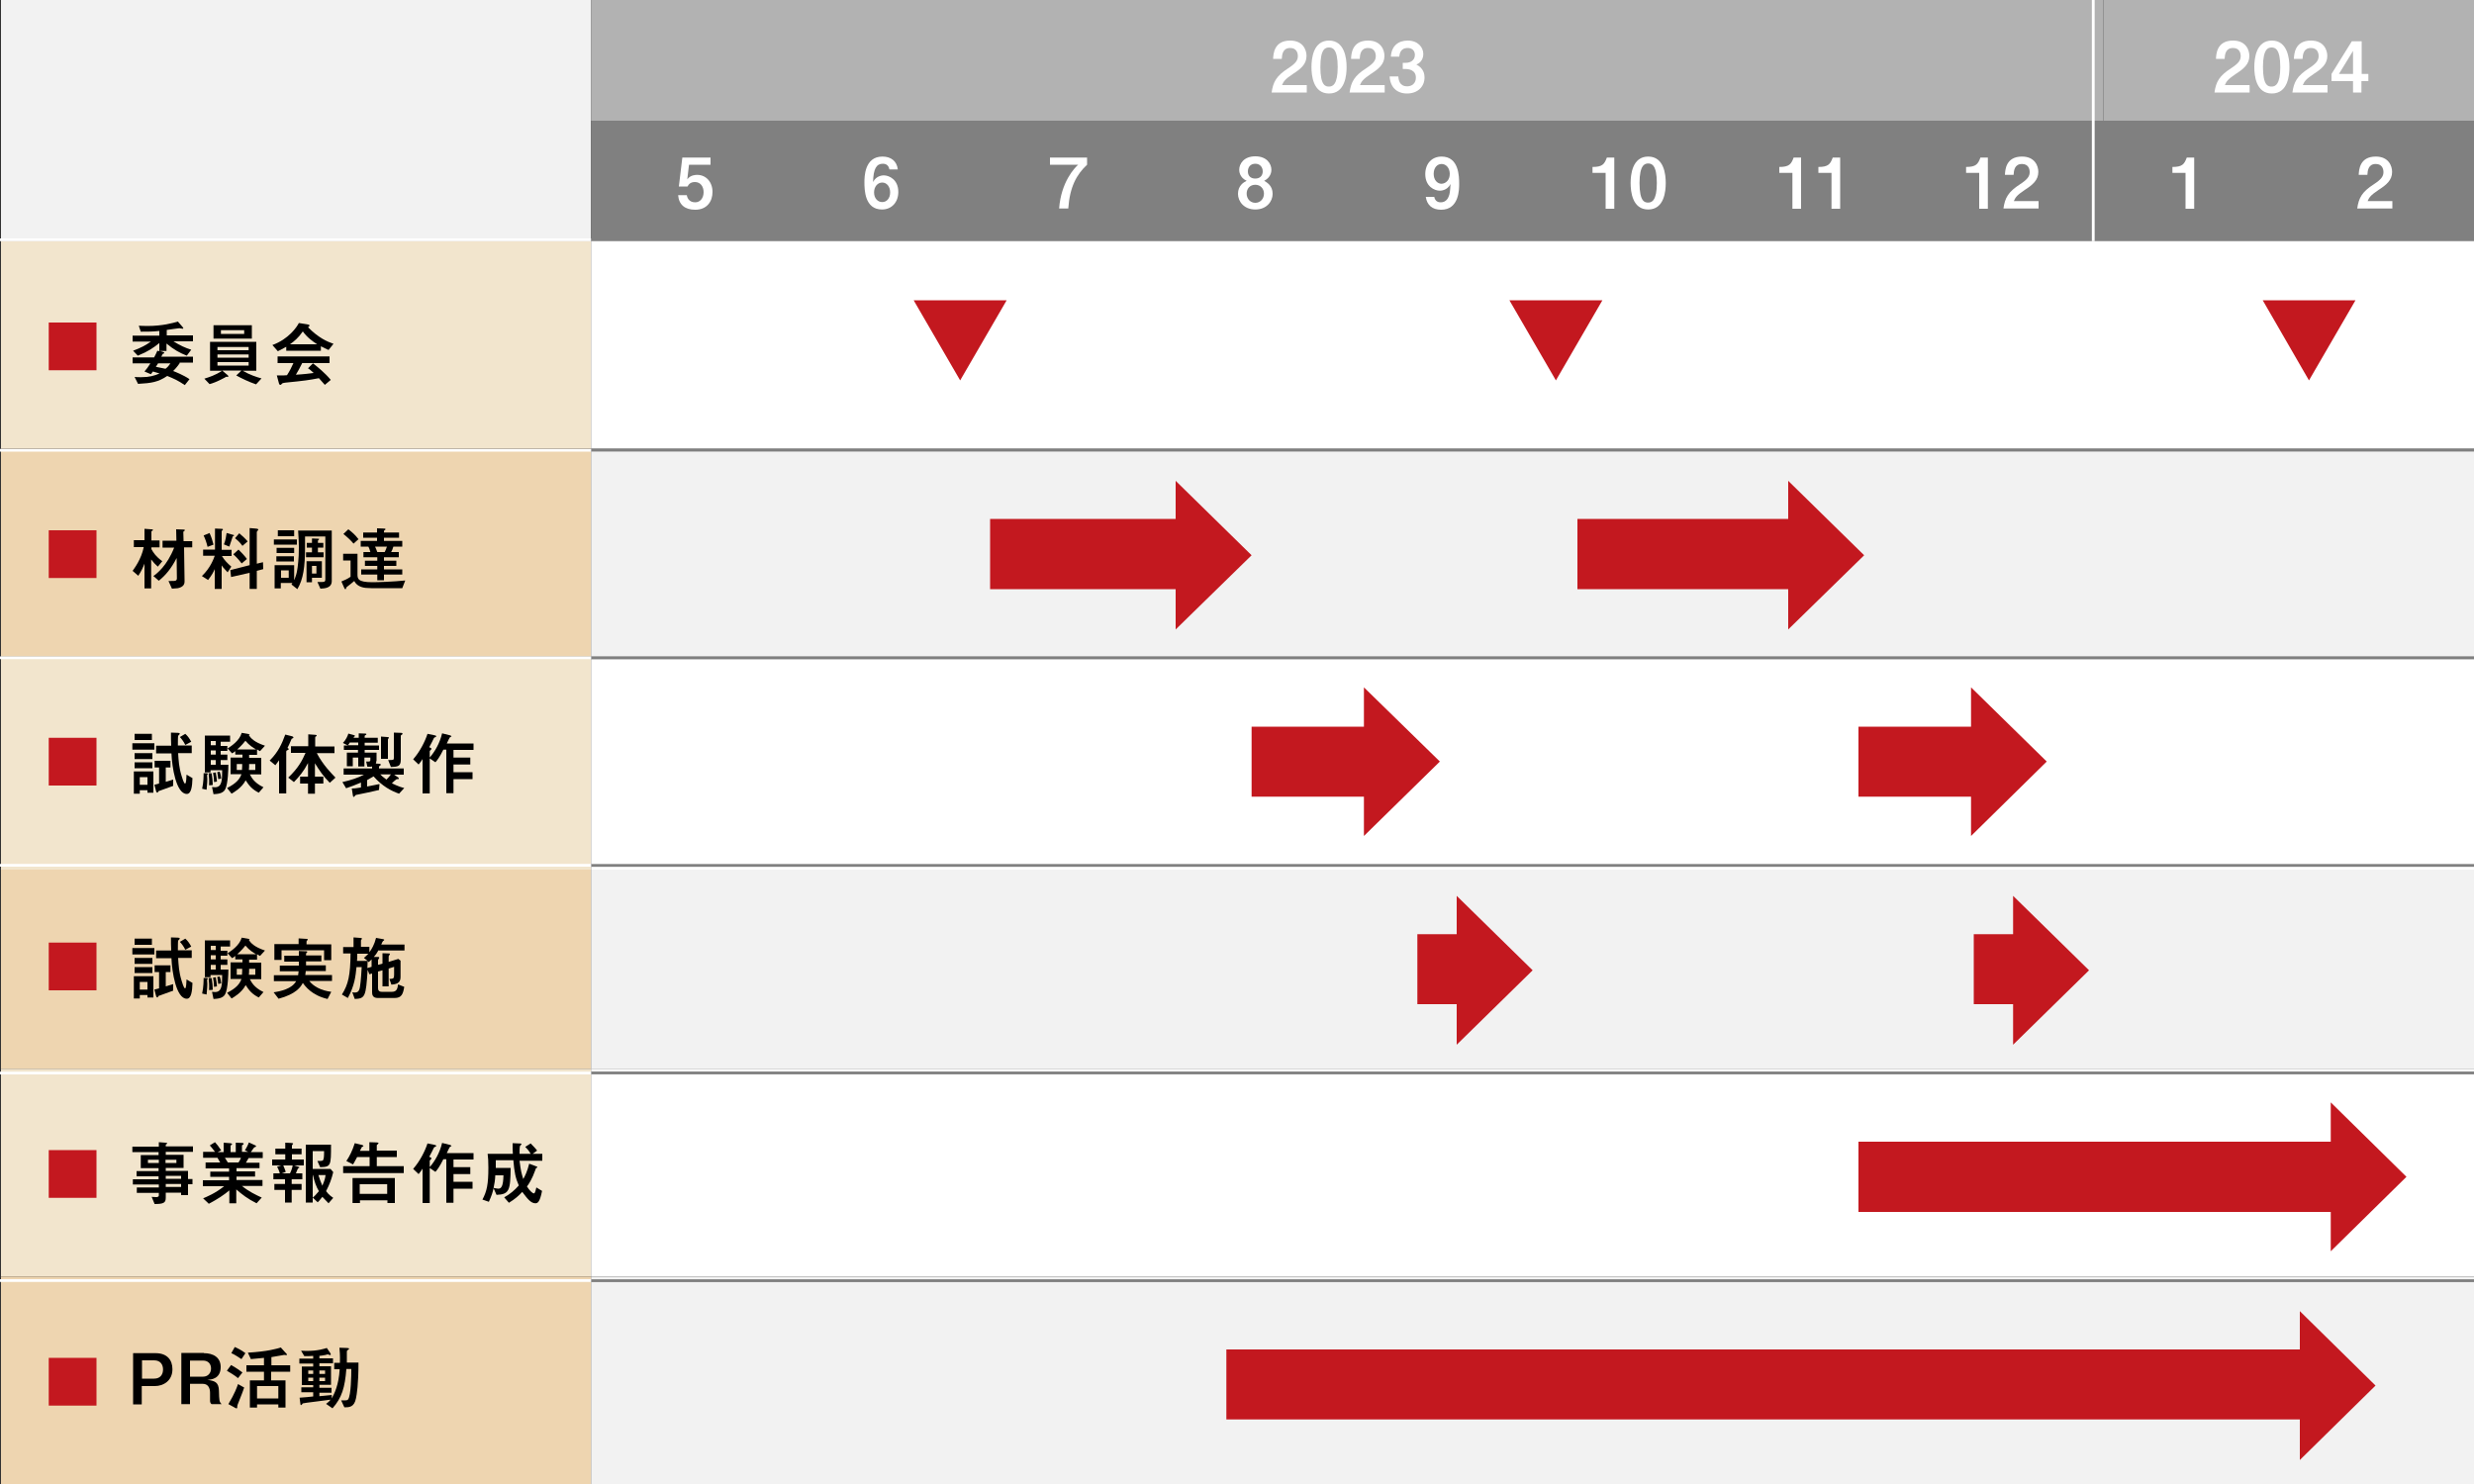 <?xml version="1.0" encoding="utf-8"?>
<!-- Generator: Adobe Illustrator 28.0.0, SVG Export Plug-In . SVG Version: 6.00 Build 0)  -->
<svg version="1.1" id="レイヤー_1" xmlns="http://www.w3.org/2000/svg" xmlns:xlink="http://www.w3.org/1999/xlink" x="0px"
	 y="0px" viewBox="0 0 1000 600" style="enable-background:new 0 0 1000 600;" xml:space="preserve">
<rect x="0" y="0" width="1000" height="600" fill="#333333" stroke="none"/>
<style type="text/css">
	.st0{fill:#F2F2F2;}
	.st1{fill:#F2E5CD;}
	.st2{fill:#808080;}
	.st3{fill:#B2B2B2;}
	.st4{fill:#C3181F;}
	.st5{fill:#EED5B0;}
	.st6{fill:#FFFFFF;}
	.st7{fill:none;stroke:#FFFFFF;stroke-width:1.135;stroke-miterlimit:10;}
	.st8{fill:none;stroke:#808080;stroke-width:1.135;stroke-miterlimit:10;}
</style>
<rect x="0.4" class="st0" width="238.5" height="97.5"/>
<rect x="0.4" y="97.5" class="st1" width="238.5" height="83.9"/>
<rect x="238.9" y="48.8" class="st2" width="761.1" height="48.8"/>
<rect x="850.1" class="st3" width="149.9" height="48.8"/>
<rect x="238.9" class="st3" width="611.1" height="48.8"/>
<rect x="19.7" y="130.4" class="st4" width="19.3" height="19.3"/>
<rect x="0.4" y="181.5" class="st5" width="238.5" height="83.9"/>
<rect x="19.7" y="214.4" class="st4" width="19.3" height="19.3"/>
<rect x="0.4" y="265.4" class="st1" width="238.5" height="86.2"/>
<rect x="19.7" y="298.3" class="st4" width="19.3" height="19.3"/>
<rect x="0.4" y="351.6" class="st5" width="238.5" height="80.5"/>
<rect x="19.7" y="381.1" class="st4" width="19.3" height="19.3"/>
<rect x="0.4" y="432.1" class="st1" width="238.5" height="83.9"/>
<rect x="19.7" y="465" class="st4" width="19.3" height="19.3"/>
<rect x="0.4" y="516.1" class="st5" width="238.5" height="83.9"/>
<rect x="238.9" y="97.5" class="st6" width="761.1" height="83.9"/>
<rect x="238.9" y="181.5" class="st0" width="761.1" height="83.9"/>
<line class="st7" x1="846.1" y1="0" x2="846.1" y2="97.5"/>
<rect x="238.9" y="265.4" class="st6" width="761.1" height="86.2"/>
<rect x="238.9" y="351.6" class="st0" width="761.1" height="80.5"/>
<rect x="238.9" y="432.1" class="st6" width="761.1" height="83.9"/>
<rect x="238.9" y="516.1" class="st0" width="761.1" height="83.9"/>
<rect x="19.7" y="549" class="st4" width="19.3" height="19.3"/>
<g>
	<g>
		<g>
			<g>
				<path d="M72.6,146.9c-1.2,1.7-2,2.5-2.6,3.1c1,0.4,4.1,1.6,6.6,3.3l-1.9,2.4c-2.8-1.9-4.4-2.6-7.1-3.7
					c-3.7,2.5-6.4,2.9-11.8,3.2l-1.4-2.8c0.7,0.1,1.5,0.1,2.7,0.1c3.3,0,5.3-0.6,7.4-1.5c-1.6-0.5-2.1-0.6-2.7-0.8
					c-0.1,0.2-0.7,0.9-0.8,1.1l-2.6-1.1c0.9-1,1.5-1.9,2.4-3.3h-7.2v-2.4h8.7c0.5-1,1-1.9,1.3-2.7l0.8,0.2v-3.3
					c-2.5,2-4.5,3.4-8.7,5.1l-1.9-2c3.2-1.2,4.9-2.1,7.2-3.7h-7.4v-2.4h10.8v-1.9c-2.6,0.3-4.6,0.3-7.5,0.3l-0.8-2.4
					c0.8,0,1.8,0.1,3.4,0.1c6.2,0,10.4-1.2,12.4-1.8l1.9,2.2c0.1,0.2,0.3,0.4,0.3,0.5c0,0.2-0.2,0.2-0.3,0.2c-0.2,0-1.1-0.2-1.3-0.2
					c-0.4,0-4.3,0.6-5.1,0.7v2.2H78v2.4h-7.9c2.7,1.7,4.7,2.6,7.2,3.4l-1.8,2.4c-2.8-1.1-5.2-2.4-8.2-4.9v3h-2.7l1.1,0.3
					c0.2,0.1,0.7,0.2,0.7,0.5c0,0.2-0.1,0.2-0.5,0.3c-0.2,0.1-0.5,0.9-0.7,1.2H78v2.4H72.6z M63.9,146.9c-0.2,0.3-0.4,0.6-0.9,1.4
					c1.6,0.3,3.9,0.8,3.9,0.8c0.9-0.7,1.4-1.3,2-2.2H63.9z"/>
				<path d="M89.9,149.9l1.8,1.5c0.4,0.4,0.6,0.5,0.6,0.7c0,0.2-0.2,0.3-0.3,0.3c-0.1,0-0.5-0.1-0.5-0.1c-0.1,0-0.7,0.4-0.7,0.4
					c-3.4,1.8-5,2.3-6.1,2.6l-2.1-2.2c2.2-0.7,4.4-1.4,7.2-3.2h-4.9v-11.7h18.7v11.7h-5.5c2.8,1.6,5.4,2.5,7.6,3.1l-2.2,2.4
					c-3.2-1.1-6-2.5-8-3.6l2.1-2H89.9z M101.8,131.5v5.4H86.3v-5.4H101.8z M87.9,141.6h12.6v-1.3H87.9V141.6z M87.9,144.6h12.6v-1.3
					H87.9V144.6z M87.9,147.8h12.6v-1.4H87.9V147.8z M89.3,135h9.4v-1.5h-9.4V135z"/>
				<path d="M115.7,140.2c-2.1,1.2-2.6,1.4-3.4,1.8l-2.2-2.5c6.6-2.4,9.9-7.3,10.7-8.9l3.2,0.5c0.7,0.1,1.1,0.2,1.1,0.5
					s-0.4,0.6-0.6,0.7c4.2,4.3,7.9,5.9,10.3,6.7l-2,2.5c-1.2-0.5-1.9-0.9-3.1-1.5v1.8h-14V140.2z M122.1,146.9
					c-0.6,1.3-2,3.8-2.5,4.6c1.1-0.1,2.6-0.1,7.2-0.7c-1.3-1.2-1.8-1.6-2.3-1.9l2-2c1.9,1.5,4.8,3.8,7.2,6.7l-2.4,2
					c-0.2-0.2-1.6-1.8-2.4-2.7c-4.2,0.8-5.5,1-13.5,1.8c-0.4,0.1-1.2,0.1-1.4,0.4c-0.4,0.5-0.5,0.5-0.7,0.5c-0.3,0-0.5-0.3-0.6-0.8
					l-0.8-3c2.7,0,3.3,0,4.1-0.1c1.1-1.7,1.9-3.3,2.6-4.9h-6.4v-2.7h21v2.7H122.1z M128.2,139.2c-1.7-1.1-4-2.7-5.8-5.2
					c-1.8,2.6-3.5,4-5.2,5.2H128.2z"/>
				<path d="M61.2,237.9h-2.8v-10c-0.6,1.5-1.2,2.9-2.5,4.9l-2.3-2c0.6-0.9,3.5-4.6,4.5-9.6h-4v-2.8h4.3v-4.6l2.7,0.2
					c0.5,0,0.7,0,0.7,0.3c0,0.1-0.1,0.2-0.1,0.2c-0.4,0.2-0.5,0.2-0.5,0.5v3.5h3.3v2.8h-3.3v0.7c0.8,1.5,1.9,3.1,4.4,4.9l-1.8,2.2
					c-1-0.9-1.7-1.6-2.7-2.9V237.9z M77.7,218.5v2.8h-3.3l0.2,13.6c0,0.7,0,1.9-1.7,2.6c-0.8,0.3-1.1,0.4-3.4,0.5l-1.4-3.1
					c2.3,0,2.5,0,2.8-0.1c0.6-0.2,0.6-0.8,0.6-1l-0.1-8.2c-2.2,4.3-4.4,6.9-7.2,9.2l-2.2-1.9c1.4-1,5.5-4.1,8.4-11.5h-4.7v-2.8h5.6
					l-0.1-4.6l2.8,0.1c0.5,0,0.7,0,0.7,0.3c0,0.1,0,0.2-0.4,0.4c-0.1,0.1-0.2,0.2-0.2,0.3l0.1,3.7H77.7z"/>
				<path d="M86.9,213.7l2.3,0.1c0.7,0,0.9,0,0.9,0.3c0,0.1-0.1,0.2-0.1,0.2c-0.3,0.3-0.4,0.3-0.4,0.5v7.5h4v2.5h-3.9
					c1,1.7,2.2,2.9,3.8,4.3l-1.5,2.3c-1.8-1.9-2.1-2.3-2.4-2.8v9.5h-2.8v-8c-0.5,1.1-1,2.2-2.7,4.4l-2.5-1.6
					c3.5-3.3,4.8-7.1,5.2-8.2h-4.7v-2.5h4.8V213.7z M84.7,215.5c0.8,1.8,1.1,2.8,1.6,4.7l-2.4,0.9c-0.5-2-0.9-3.1-1.6-4.6
					L84.7,215.5z M93.7,216.1c0.8,0.2,0.9,0.2,0.9,0.4c0,0.1-0.1,0.2-0.4,0.3c-0.1,0.1-0.2,0.1-0.4,0.9c-0.6,1.9-0.7,2.2-1.1,3.3
					l-2.2-0.9c0.7-1.7,0.9-3.3,1.1-4.6L93.7,216.1z M93.4,233.3l-0.3-2.8l7.8-2v-15l2.4,0.2c0.3,0,1.1,0.1,1.1,0.4
					c0,0.2-0.1,0.3-0.3,0.5c-0.2,0.3-0.3,0.4-0.3,0.5v12.8l2.5-0.6l0.1,2.8l-2.6,0.7v7.3h-2.9v-6.5L93.4,233.3z M96.4,222.2
					c1.2,1.2,2.4,2.4,3.4,3.8l-2.1,1.8c-0.4-0.5-1.8-2.3-3.4-3.7L96.4,222.2z M96.7,215.6c1.2,1,2.3,2,3.4,3.3l-2.1,1.8
					c-1.2-1.7-2.3-2.5-3-3.1L96.7,215.6z"/>
				<path d="M120,218.1v2.1h-9.3v-2.1H120z M119,234.4c0.3-0.9,0.7-1.8,1-3.2c0.4-2,0.8-5.6,0.8-9.6c0-2.9-0.2-5.6-0.3-7.1h13.6
					v20.4c0,2.9-2.9,3-4.6,3.1l-1.2-2.7h2c1.2,0,1.2-0.5,1.2-1.2v-17.2h-8.2v4.2c0,8.2-0.7,13-3.1,17.1l-2.4-1.9
					c0.2-0.3,0.3-0.4,0.4-0.6h-4.7v2.2h-2.5v-9.4h7.9V234.4z M118.8,224.9v2.1h-7.1v-2.1H118.8z M118.9,221.5v2.1h-7.1v-2.1H118.9z
					 M118.9,214.4v2.4h-6.6v-2.4H118.9z M113.6,233.6h3.1v-3h-3.1V233.6z M126.1,217.7l2.4,0.1c0.3,0,0.5,0,0.5,0.2
					c0,0.1-0.5,0.5-0.5,0.6v0.9h2.2v1.9h-2.2v1.9h2.3v2h-7.1v-2h2.4v-1.9H124v-1.9h2.1V217.7z M123.9,226.9h6.2v6.7h-4v1.8h-2.2
					V226.9z M126.1,231.9h1.8v-3.1h-1.8V231.9z"/>
				<path d="M144.5,232.1c0,1.8,0,3.3,6,3.3c2.1,0,8.3-0.2,13.3-0.7l-1.2,3.1c-5.1,0-13.3,0.1-14.7-0.1c-2.1-0.2-3.9-1.1-4.7-2.8
					c-0.4,0.4-2.6,2.1-3,2.4c-0.2,0.2-0.3,0.3-0.3,0.6c0,0.1-0.1,0.3-0.3,0.3c-0.2,0-0.3-0.1-0.5-0.6l-1.1-2.5
					c1.2-0.5,2.4-1,3.7-1.9v-6.6h-3v-2.7h5.8V232.1z M140.8,214c1.7,1.3,2.8,2.3,4.1,4l-2,1.8c-1-1.2-2.2-2.4-4.1-3.9L140.8,214z
					 M152.5,232.3H146v-2.1h6.5v-1.4h-5v-2.1h5v-1.4h-5.6v-2.1h2.8c-0.2-0.8-0.5-1.7-0.8-2.2h-3.1v-2.3h6.6v-1.3h-5.6v-2.1h5.6v-1.7
					l2.6,0.1c0.6,0,0.8,0,0.8,0.3c0,0.2-0.2,0.3-0.4,0.4c-0.1,0.1-0.2,0.2-0.2,0.3v0.6h6.1v2.1h-6.1v1.3h7.4v2.3H159
					c-0.3,1-0.5,1.5-0.9,2.2h3.1v2.1h-6v1.4h5v2.1h-5v1.4h7.4v2.1h-7.4v2.3h-2.7V232.3z M155.5,223.2c0.3-0.5,0.7-1.6,0.9-2.2h-4.8
					c0.4,0.8,0.5,1.2,0.9,2.2H155.5z"/>
				<path d="M62.4,300.5v2.6h-8.9v-2.6H62.4z M56.5,320.9h-2.4v-9H62v8.6h-2.4v-1h-3.1V320.9z M61.4,296.7v2.5h-7v-2.5H61.4z
					 M61.6,304.5v2.4h-7.2v-2.4H61.6z M61.6,308.2v2.4h-7.2v-2.4H61.6z M59.6,314.2h-3.1v3.1h3.1V314.2z M70.1,317.7
					c-0.9,0.3-5,1.8-5.8,2.1c-0.4,0.1-0.3,0.1-0.4,0.4c-0.1,0.2-0.2,0.3-0.3,0.3c-0.1,0-0.3-0.1-0.5-0.6l-0.7-2.6
					c0.4-0.1,0.8-0.2,1.9-0.5v-6.5h-1.8v-2.7h6.4v2.7H67v5.8c1.1-0.3,2.1-0.6,3-0.9V317.7z M71.9,296.3c0.4,0,0.8,0.2,0.8,0.4
					c0,0.1-0.6,0.7-0.7,0.8c-0.1,0.4-0.1,3.3-0.1,3.9h5.6v3.1h-5.5c0.2,3,0.3,5.6,1.4,9.2c0.2,0.7,0.9,3.1,1.4,3.1
					c0.5,0,0.5-2.3,0.6-3.6l2.4,1.4c-0.1,3.4-0.5,6.4-2.3,6.4c-4.3,0-6-10.9-6.2-16.4h-6.2v-3.1h6.1c-0.1-2.5-0.1-2.8-0.1-5.3
					L71.9,296.3z M74.9,296.7c1,0.9,1.7,1.9,2.4,3.2l-2.4,1.3c-0.7-1.5-1.7-2.7-2.2-3.2L74.9,296.7z"/>
				<path d="M83.3,312.6c0.3,0,0.7,0,0.7,0.3c0,0.1-0.3,0.4-0.3,0.5c0,0.3,0.1,1,0.1,1.6c0,2-0.3,3.6-0.3,4.3l-1.8-0.4
					c0.6-2.6,0.6-5.5,0.6-6.3L83.3,312.6z M89.2,303.4v1.7h2.7v2.2h-2.7v1.9h3.1c0,1.5-0.1,7.7-1.3,10c-1,1.8-3.4,1.8-4.7,1.9
					l-0.6-2.9c0.3,0,0.7,0.1,1.2,0.1c2.8,0,2.9-2.8,2.9-6.9h-4.7v0.9h-2.3v-14.9H93v2.5h-3.8v1.7h2.7v2H89.2z M85.5,312.6
					c0.4,2,0.5,3.5,0.5,4.8l-1.5,0.1c0.1-1.9,0-3.3-0.2-4.9L85.5,312.6z M87.2,299.6h-2v1.7h2V299.6z M87.2,303.4h-2v1.7h2V303.4z
					 M87.2,307.3h-2v1.9h2V307.3z M87.2,312.3c0.3,1.5,0.4,2.6,0.5,3.7l-1.2,0.2c0-1.3-0.1-2.4-0.4-3.7L87.2,312.3z M88.8,312
					c0.4,1,0.6,2.4,0.6,2.8l-1.2,0.2c-0.1-1.3-0.3-2.3-0.4-2.8L88.8,312z M95.1,303.7c-0.6,0.5-0.9,0.7-1.3,0.9l-1.8-2
					c1.4-0.9,4.8-3.1,5.7-6.3l2.8,0.5c0.3,0.1,0.4,0.3,0.4,0.3s0,0.1-0.3,0.2c0.8,1.1,2,2.7,6.5,4.2l-2,2.2
					c-0.3-0.2-0.6-0.3-1.2-0.7v2.2h-3.2v1.2h4.9v6.7H101c0.5,0.9,1.5,3.3,5.5,5.2l-1.9,2.2c-2.6-1.3-3.9-2.8-5.3-5
					c-1.7,3.2-4.9,4.9-5.7,5.4l-1.8-2.3c3.7-1.9,5.1-3.6,5.8-5.6h-4.4v-6.7H98v-1.2h-2.9V303.7z M95.7,308.9v2.4h2.1
					c0.1-0.7,0.1-2.1,0.1-2.4H95.7z M103.5,303c-1.2-0.7-2.7-1.6-4.3-3.5c-0.4,0.5-1.4,1.8-3.3,3.5H103.5z M103.1,308.9h-2.4
					c0,0.7,0,1.9-0.1,2.4h2.6V308.9z"/>
				<path d="M118.1,297.7c0.2,0.1,0.5,0.2,0.5,0.5c0,0.2-0.2,0.3-0.5,0.4c-0.2,0.1-0.3,0.1-0.3,0.3c-0.8,1.9-1.1,2.5-1.6,3.5
					c0.3,0.1,0.5,0.3,0.5,0.5c0,0.2-0.3,0.3-0.7,0.5c-0.3,0.1-0.3,0.4-0.3,0.6v16.8h-2.9v-13.4c-0.4,0.6-0.7,1-1.5,2l-2.3-1.9
					c3.5-3.5,4.9-6.7,6.3-10.5L118.1,297.7z M128,304.4c2.6,5,6.1,8.4,7.6,10l-2.3,2.1c-2.6-2.6-4.2-5-6-7.9v5.4h3.4v2.8h-3.4v4.1
					h-2.8v-4.1h-3.2v-2.8h3.2v-5.5c-1.9,3.6-3.5,5.4-5.7,7.7l-2.3-1.8c4-3.8,5.6-6.8,7-10h-5.9v-2.7h7v-4.8l2.8,0.2
					c0.4,0,0.6,0.1,0.6,0.3c0,0.2-0.1,0.3-0.4,0.4c-0.2,0.1-0.2,0.3-0.2,0.5v3.5h7.8v2.7H128z"/>
				<path d="M152.1,307.7c0,0.5-0.1,0.7-0.2,1l1.4,0.1c0.5,0,0.6,0.2,0.6,0.4c0,0.1-0.1,0.2-0.2,0.3c-0.4,0.3-0.5,0.3-0.5,0.5v0.7
					h10v2.5h-3.9l1.6,1.1c0.3,0.2,0.3,0.3,0.3,0.5c0,0.1-0.1,0.2-0.2,0.2c-0.3,0-0.7,0-0.8,0.1c-0.3,0.2-1.6,1.3-1.8,1.6
					c2.7,1.3,4.1,1.7,5,1.9l-2.1,2.3c-3.1-1.1-6.8-3-10.3-7c-0.8,0.5-1.7,1-2.6,1.5v2.6c1.4-0.3,2.6-0.5,5-1l-0.2,2.4
					c-2.9,0.7-5.8,1.3-8.8,1.9c-0.6,0.1-0.7,0.1-1.1,0.7c-0.1,0.1-0.2,0.2-0.3,0.2c-0.3,0-0.3-0.3-0.4-0.8l-0.4-2.6
					c0.6,0,1.4,0,3.7-0.4v-2c-2.4,1-3.4,1.4-6,2.3l-1.5-2.5c3.2-0.7,6.6-1.8,8.7-3h-8.2v-2.5h11.5v-0.8c-0.4,0.1-0.5,0.1-1.2,0.1
					h-0.7l-0.5-2.1h1c0.5,0,0.7-0.2,0.7-0.7v-0.9h-2.4v3.6h-2.5v-3.6h-2.2v3.5h-2.4v-5.5h4.5v-1.1H139v-1.8h1.6l-2-1
					c1.2-1.2,2-3,2.2-3.8l2.2,0.6c0.2,0.1,0.5,0.2,0.5,0.3c0,0.2-0.1,0.2-0.3,0.3c-0.1,0-0.1,0.1-0.3,0.5h2.1v-1.8l2.6,0.1
					c0.2,0,0.5,0,0.5,0.3c0,0.1-0.1,0.2-0.5,0.4c-0.2,0.1-0.2,0.2-0.2,0.3v0.7h5.3v2h-5.3v1.1h5.8v1.8h-5.8v1.1h4.8V307.7z
					 M144.8,301.3v-1.1h-3.4c-0.4,0.7-0.6,0.9-0.8,1.1H144.8z M153.7,313.1c0.5,0.5,1.1,1.1,2.5,2.1c0.9-0.9,1.2-1.3,1.8-2.1H153.7z
					 M154,297.8l2.6,0.2c0.4,0,0.6,0.1,0.6,0.3c0,0.1,0,0.1-0.3,0.4c-0.1,0.1-0.1,0.3-0.1,0.4v7.7H154V297.8z M162,296.3
					c0.5,0,0.7,0.1,0.7,0.4c0,0.2-0.1,0.2-0.5,0.5c-0.2,0.1-0.2,0.3-0.2,0.4v9.5c0,2.8-1.2,2.9-4,3l-1.1-2.8c2,0,2.3,0,2.3-0.8
					v-10.3L162,296.3z"/>
				<path d="M175.7,297.3c0.6,0.1,0.6,0.3,0.6,0.4c0,0.2-0.1,0.3-0.7,0.5c-0.2,0.1-0.2,0.2-0.3,0.4c-0.3,0.7-1,2-1.8,3.5
					c0.5,0.2,0.9,0.4,0.9,0.7c0,0.1-0.1,0.2-0.5,0.6c-0.2,0.2-0.2,0.3-0.2,0.4v17h-2.9v-13.9c-0.3,0.5-0.7,1.1-1.6,2.2l-2.2-2.1
					c2.7-3.1,4.7-7,5.8-10.3L175.7,297.3z M181.9,297.3c0.3,0.1,0.6,0.3,0.6,0.4c0,0.1-0.2,0.2-0.5,0.3c-0.3,0.1-1.1,2-1.4,2.6h10.8
					v2.6h-8.1v3.1h6.8v2.8h-6.8v3.1h7.7v2.8h-7.7v5.7h-2.9v-17.6h-1.2c-1.6,3.2-2.5,4.3-3.2,5.1l-2.5-1.7c2.4-2.7,4.3-6.2,5.2-10
					L181.9,297.3z"/>
				<path d="M62.4,383.3v2.6h-8.9v-2.6H62.4z M56.5,403.7h-2.4v-9H62v8.6h-2.4v-1h-3.1V403.7z M61.4,379.5v2.5h-7v-2.5H61.4z
					 M61.6,387.3v2.4h-7.2v-2.4H61.6z M61.6,391v2.4h-7.2V391H61.6z M59.6,397h-3.1v3.1h3.1V397z M70.1,400.5
					c-0.9,0.3-5,1.8-5.8,2.1c-0.4,0.1-0.3,0.1-0.4,0.4c-0.1,0.2-0.2,0.3-0.3,0.3c-0.1,0-0.3-0.1-0.5-0.6l-0.7-2.6
					c0.4-0.1,0.8-0.2,1.9-0.5V393h-1.8v-2.7h6.4v2.7H67v5.8c1.1-0.3,2.1-0.6,3-0.9V400.5z M71.9,379.1c0.4,0,0.8,0.2,0.8,0.4
					c0,0.1-0.6,0.7-0.7,0.8c-0.1,0.4-0.1,3.3-0.1,3.9h5.6v3.1h-5.5c0.2,3,0.3,5.6,1.4,9.2c0.2,0.7,0.9,3.1,1.4,3.1
					c0.5,0,0.5-2.3,0.6-3.6l2.4,1.4c-0.1,3.4-0.5,6.4-2.3,6.4c-4.3,0-6-10.9-6.2-16.4h-6.2v-3.1h6.1c-0.1-2.5-0.1-2.8-0.1-5.3
					L71.9,379.1z M74.9,379.5c1,0.9,1.7,1.9,2.4,3.2l-2.4,1.3c-0.7-1.5-1.7-2.7-2.2-3.2L74.9,379.5z"/>
				<path d="M83.3,395.4c0.3,0,0.7,0,0.7,0.3c0,0.1-0.3,0.4-0.3,0.5c0,0.3,0.1,1,0.1,1.6c0,2-0.3,3.6-0.3,4.3l-1.8-0.4
					c0.6-2.6,0.6-5.5,0.6-6.3L83.3,395.4z M89.2,386.2v1.7h2.7v2.2h-2.7v1.9h3.1c0,1.5-0.1,7.7-1.3,10c-1,1.8-3.4,1.8-4.7,1.9
					l-0.6-2.9c0.3,0,0.7,0.1,1.2,0.1c2.8,0,2.9-2.8,2.9-6.9h-4.7v0.9h-2.3v-14.9H93v2.5h-3.8v1.7h2.7v2H89.2z M85.5,395.4
					c0.4,2,0.5,3.5,0.5,4.8l-1.5,0.1c0.1-1.9,0-3.3-0.2-4.9L85.5,395.4z M87.2,382.4h-2v1.7h2V382.4z M87.2,386.2h-2v1.7h2V386.2z
					 M87.2,390.1h-2v1.9h2V390.1z M87.2,395.1c0.3,1.5,0.4,2.6,0.5,3.7l-1.2,0.2c0-1.3-0.1-2.4-0.4-3.7L87.2,395.1z M88.8,394.8
					c0.4,1,0.6,2.4,0.6,2.8l-1.2,0.2c-0.1-1.3-0.3-2.3-0.4-2.8L88.8,394.8z M95.1,386.5c-0.6,0.5-0.9,0.7-1.3,0.9l-1.8-2
					c1.4-0.9,4.8-3.1,5.7-6.3l2.8,0.5c0.3,0.1,0.4,0.3,0.4,0.3s0,0.1-0.3,0.2c0.8,1.1,2,2.7,6.5,4.2l-2,2.2
					c-0.3-0.2-0.6-0.3-1.2-0.7v2.2h-3.2v1.2h4.9v6.7H101c0.5,0.9,1.5,3.3,5.5,5.2l-1.9,2.2c-2.6-1.3-3.9-2.8-5.3-5
					c-1.7,3.2-4.9,4.9-5.7,5.4l-1.8-2.3c3.7-1.9,5.1-3.6,5.8-5.6h-4.4v-6.7H98v-1.2h-2.9V386.5z M95.7,391.7v2.4h2.1
					c0.1-0.7,0.1-2.1,0.1-2.4H95.7z M103.5,385.8c-1.2-0.7-2.7-1.6-4.3-3.5c-0.4,0.5-1.4,1.8-3.3,3.5H103.5z M103.1,391.7h-2.4
					c0,0.7,0,1.9-0.1,2.4h2.6V391.7z"/>
				<path d="M132.4,403.9c-6.4-1.5-9-5.1-10-6.5c-0.8,1.6-2.7,4.5-9.8,6.4l-2-2.6c2.8-0.4,7.4-1.4,9.1-4.5h-9v-2.4h9.8
					c0.1-0.5,0.1-1,0.2-1.6h-7.6v-2.3h7.7l0-1.6h-5.9v-2.4h5.9c0-0.7,0-1,0-1.9l2.8,0.1c0.3,0,0.6,0,0.6,0.3c0,0.1-0.2,0.3-0.5,0.6
					c0,0.4,0,0.5,0,0.8h6.2v2.4h-6.2c0,0.3,0,1.1,0,1.6h8v2.3h-8.1c-0.1,0.7-0.1,1.1-0.2,1.6h10.8v2.4H125c1.6,2.1,4.7,3.9,8.9,4.4
					L132.4,403.9z M113.8,384.1v4h-2.9v-6.4h9.8v-2.3l3.2,0.2c0.2,0,0.5,0,0.5,0.3c0,0.1-0.5,0.6-0.5,0.7v1.2h10v6.4H131v-4H113.8z"
					/>
				<path d="M152.8,384.5c-0.4,0.7-0.8,1.4-1.7,2.4h1.8c0.1,0,0.4,0.1,0.4,0.3c0,0.2-0.5,0.8-0.5,1v1.9l1.8-0.5v-4.2l2.6,0.1
					c0.2,0,0.4,0,0.4,0.2c0,0.2-0.5,0.8-0.5,1v2.2l3.9-1.2l0.9,0.7v6.5c0,1.8-0.6,3-3.7,3.2l-0.8-2.3c1.6-0.1,1.9-0.1,1.9-1.7v-3.2
					l-2.2,0.7v7.2h-2.5v-6.5l-1.8,0.5v6.7c0,0.9,0.4,1.5,1.5,1.5h4.2c2,0,2.2-1.6,2.4-3l2.5,1c-0.5,2.8-1,4.5-3.9,4.5h-6.8
					c-2.2,0-2.3-1.5-2.3-2.4v-7.5l-1.1,0.3l-0.7-1.8c-0.7,10.9-1,11.6-5.2,11.8l-1-2.7c0.3,0,0.5,0.1,0.9,0.1c1.3,0,1.9-0.5,2.2-2.3
					c0.4-2.4,0.6-6.5,0.7-8h-2.1c-0.4,3.7-0.7,7.3-3.5,12.5l-2.4-1.4c2.6-4.1,3.4-7.8,3.5-16.6h-3v-2.6h4.2v-3.9l2.6,0.2
					c0.5,0,0.8,0.1,0.8,0.3c0,0.1-0.1,0.3-0.3,0.5c-0.1,0.1-0.1,0.3-0.1,0.4v2.4h3.4v2.2c0.9-1.2,2-3,2.7-5.8l2.8,0.5
					c0.3,0.1,0.5,0.1,0.5,0.3c0,0.2-0.2,0.3-0.5,0.5c-0.1,0.1-0.5,0.8-0.7,1.4h9.4v2.4H152.8z M147.1,387.3c0.7-0.6,1-0.9,1.8-1.7
					h-4.5c0,1.4,0,2.1-0.1,2.9h4.3L147.1,387.3z M150.3,387.8c-0.5,0.5-0.8,0.8-1.3,1.2l-0.4-0.4c0,0.4-0.1,2.4-0.1,2.8l1.7-0.5
					V387.8z"/>
				<path d="M64.2,461.8l2.6,0.2c0.4,0,0.8,0.1,0.8,0.3c0,0.1-0.3,0.3-0.5,0.4c-0.1,0.1-0.1,0.2-0.1,0.3v0.5h11v2.2h-11v1.2h7.2v5.3
					h-7.2v1.2H76v3.3h1.8v2.1H76v4.4h-2.8v-1h-6.2v2.1c0,2-0.9,2.5-4.5,2.5l-1.2-2.9c0.5,0,1,0.1,1.8,0.1c0.3,0,1.1,0,1.1-0.7v-1
					h-8.9v-2.2h8.9v-1.2H53.7v-2.1h10.4v-1.2h-8.9v-2.1h8.9v-1.2h-7.2v-5.3h7.2v-1.2H53.5v-2.2h10.7V461.8z M64.2,470.2v-1.3h-4.4
					v1.3H64.2z M71.3,470.2v-1.3h-4.4v1.3H71.3z M73.2,476.6v-1.2h-6.2v1.2H73.2z M73.2,479.9v-1.2h-6.2v1.2H73.2z"/>
				<path d="M99,465.1c0.3-0.5,1.2-2,1.6-3.2l2.4,1.1c0.3,0.1,0.5,0.2,0.5,0.5c0,0.1-0.1,0.2-0.5,0.3c-0.3,0.1-0.4,0.3-0.7,0.7
					c-0.6,0.8-0.7,1-0.9,1.3h4.8v2.4h-5.7c-0.6,1.1-0.7,1.2-1.1,1.9h5.5v2.2h-9.3v1.3h7.5v2.1h-7.5v1.4h10.5v2.4h-8.3
					c2.7,2.2,5.6,3.6,8,4.7l-2.1,2.3c-3.6-1.8-5.9-3.6-8.2-5.6v5.6h-2.8v-5.2c-2.3,1.9-4.7,3.5-8.3,5.4l-2.3-2.2
					c1.4-0.6,4.9-2,8.5-4.9h-8.6v-2.4h10.6v-1.4h-7.6v-2.1h7.6v-1.3h-9.5V470H89c-0.7-1.2-0.8-1.4-1.1-1.9h-5.8v-2.4h4.8
					c-0.7-0.9-1.6-2.1-2.1-2.6l2.1-1.3c0.8,0.9,1.4,1.6,2.5,3.3l-1.4,0.7h2.4v-3.8l2.6,0.2c0.2,0,0.8,0.1,0.8,0.4
					c0,0.1-0.1,0.2-0.1,0.2c-0.5,0.3-0.5,0.3-0.5,0.5v2.5h2.1V462l2.6,0.1c0.2,0,0.6,0.1,0.6,0.3c0,0.1-0.1,0.2-0.1,0.3
					c-0.5,0.3-0.6,0.3-0.6,0.5v2.5h2.5L99,465.1z M96.4,470c0.6-0.9,0.7-1.1,1-1.9h-6.5c0.7,1.1,1,1.6,1.2,1.9H96.4z"/>
				<path d="M113.7,471.2H110v-2.4h5.3v-2.1h-4v-2.3h4V462l2.2,0.1c0.5,0,1,0.1,1,0.3c0,0.1-0.5,0.6-0.5,0.7v1.3h3.9v2.3H118v2.1
					h4.8v2.4h-3.9l1.6,0.5c0.5,0.1,0.5,0.2,0.5,0.3c0,0.1,0,0.1-0.4,0.3c-0.1,0.1-0.2,0.3-0.3,0.4c-0.3,0.7-0.3,0.8-0.7,1.7h2.6v2.4
					h-4.3v1.9h4v2.4h-4v5.1h-2.7v-5.1h-4.3v-2.4h4.3v-1.9h-4.7v-2.4h2.6c-0.3-1.2-0.8-2.1-1.1-2.7L113.7,471.2z M113.9,474.4h3.3
					c0.5-0.9,1-2.4,1.1-3.2h-3.8c0.5,1.1,0.8,2,1,2.6L113.9,474.4z M126.4,475.1v11.1h-2.8v-23.4h10.2c0,8.5,0,9-4.4,9.1l-1.1-2.5
					c2.1,0,2.3,0,2.5-0.9c0.2-0.6,0.2-2.6,0.2-3.1h-4.6v7.2h7.2l1.1,1.3c-0.7,2.8-1.4,4.8-2.9,7.7c1.2,1.6,2.2,2.2,2.9,2.7l-1.9,2.2
					c-0.9-0.9-1.2-1.2-2.5-2.6c-1.2,1.6-1.6,1.9-1.9,2.2l-2-1.9c0.7-0.5,1.3-1.2,2.5-2.6c-1.1-1.8-1.8-3.8-2.4-6.5H126.4z
					 M128.7,475.1c0.4,1.4,1,2.9,1.6,4.3c0.5-1.2,1.1-2.6,1.3-4.3H128.7z"/>
				<path d="M144.3,467.9c-1.1,2.1-1.3,2.4-1.6,2.9l-2.7-1.4c1.3-1.9,2.4-4.1,3.4-7.2l2.9,0.7c0.2,0.1,0.6,0.2,0.6,0.4
					s-0.3,0.3-0.5,0.4c-0.2,0.1-0.3,0.2-0.3,0.4c-0.3,0.5-0.4,0.8-0.6,1.2h3.8v-3.5l2.9,0.1c0.5,0,0.8,0.1,0.8,0.3
					c0,0.2-0.7,0.7-0.7,0.8v2.2h8.1v2.6h-8.1v3.7h10.9v2.8h-24.5v-2.8h10.7v-3.7H144.3z M142.4,476.3h17.2v10.1h-3v-1.1h-11.1v1.1
					h-3V476.3z M156.5,482.7v-3.9h-11.1v3.9H156.5z"/>
				<path d="M175.7,462.9c0.6,0.1,0.6,0.3,0.6,0.4c0,0.2-0.1,0.3-0.7,0.5c-0.2,0.1-0.2,0.2-0.3,0.4c-0.3,0.7-1,2-1.8,3.5
					c0.5,0.2,0.9,0.4,0.9,0.7c0,0.1-0.1,0.2-0.5,0.6c-0.2,0.2-0.2,0.3-0.2,0.4v17h-2.9v-13.9c-0.3,0.5-0.7,1.1-1.6,2.2l-2.2-2.1
					c2.7-3.1,4.7-7,5.8-10.3L175.7,462.9z M181.9,462.9c0.3,0.1,0.6,0.3,0.6,0.4c0,0.1-0.2,0.2-0.5,0.3c-0.3,0.1-1.1,2-1.4,2.6h10.8
					v2.6h-8.1v3.1h6.8v2.8h-6.8v3.1h7.7v2.8h-7.7v5.7h-2.9v-17.6h-1.2c-1.6,3.2-2.5,4.3-3.2,5.1l-2.5-1.7c2.4-2.7,4.3-6.2,5.2-10
					L181.9,462.9z"/>
				<path d="M214.5,466.5c-0.8-1.4-1.5-2.1-2.2-2.8l2.2-1.4c1.3,1.4,1.8,1.8,2.6,2.9l-1.8,1.3h3.9v2.8h-9.2c0.5,4.1,0.8,5.1,1.5,7.4
					c0.7-1.2,1.6-3,2.4-6.2l2.4,0.9c0.8,0.3,0.9,0.3,0.9,0.5c0,0.1-0.1,0.2-0.5,0.4c-0.1,0.1-0.1,0.1-0.3,0.7
					c-1.3,3.7-2.7,5.8-3.4,6.7c0.9,1.5,2.2,2.8,2.8,2.8c0.5,0,0.8-1.5,1-2.4l2.3,1.4c-0.9,4.6-1.8,5-2.7,5c-1.8,0-3.2-1.8-5.3-4.6
					c-1.5,1.6-2.8,2.8-5.4,4.4l-1.9-2.2c2.5-1.4,4.1-2.8,5.9-4.8c-1.3-2.9-1.8-5.3-2.2-10.2h-7.1v3.1h6c-0.1,9-0.5,10.7-5.7,10.9
					l-1.2-2.7c-0.4,1.8-0.7,2.8-1.9,5.5L195,485c1.8-3.4,2.4-6.2,2.4-13c0-2.6-0.1-3.9-0.3-5.5h10.2c-0.1-1.6-0.1-1.9-0.1-4.3
					l2.4,0.1c0.7,0,1.2,0,1.2,0.3c0,0.1-0.5,0.6-0.6,0.7c-0.2,0.5-0.2,2.5-0.2,3.2H214.5z M200.2,475.1c-0.1,2.2-0.3,3.3-0.7,5.2
					c1.2,0.2,1.6,0.3,1.9,0.3c1.2,0,2-0.9,2.1-5.4H200.2z"/>
				<path d="M62.9,547.1c4.6,0,6.8,2.7,6.8,6.5c0,4.7-3.7,6.8-7.1,6.8h-5.3v7.4h-3.5v-20.7H62.9z M57.4,557.4h4.9
					c2.6,0,3.6-1.8,3.6-3.7c0-1.8-0.9-3.7-3.6-3.7h-4.9V557.4z"/>
				<path d="M82.4,547.1c3.8,0,6.8,1.7,6.8,5.6c0,4.7-3.7,5.1-5.4,5.2c2.9,0.4,4.6,0.8,4.7,4.4c0.1,3.9,0.1,4.5,1.1,5.4h-4.1
					c-0.4-0.3-0.6-0.8-0.6-1.3v-3.3c0-1.9-0.8-3.6-2.9-3.6h-5.2v8.2h-3.5v-20.7H82.4z M76.8,556.6h5.3c1.9,0,3.2-1.4,3.2-3.3
					c0-1.8-1.1-3.2-3.2-3.2h-5.3V556.6z"/>
				<path d="M93.4,551.9c2.3,1.3,3.4,2.1,4.6,3l-1.8,2.3c-1.7-1.4-2.6-1.8-4.5-3L93.4,551.9z M98.7,561c-0.5,1.5-0.7,2-2.4,6.3
					c-0.2,0.4-0.4,1-0.4,1.3c0,0.1,0,0.3,0,0.4c0,0.3-0.1,0.4-0.3,0.4c-0.3,0-0.6-0.2-0.9-0.4l-2.4-1.3c2.6-4.3,3.5-6.9,3.9-8.1
					L98.7,561z M94.9,544.6c0.7,0.3,2.8,1.3,4.3,2.5l-1.6,2.4c-0.8-0.5-2.8-1.9-4.1-2.4L94.9,544.6z M109.6,552h7.7v2.6h-7.7v3.5
					h5.8v11h-2.9v-1.3h-8.6v1.3h-2.9v-11h5.7v-3.5h-7.1V552h7.1v-3c-1.9,0.2-2.8,0.3-5.3,0.5l-1.2-2.6c8-0.5,11.4-1.5,13.3-2.1
					l1.8,2c0.2,0.2,0.7,0.7,0.7,0.8c0,0.2-0.1,0.3-0.3,0.3c-0.1,0-0.7-0.1-0.8-0.1c-0.1,0-4.6,0.8-5.2,0.9V552z M112.5,560.4h-8.6v5
					h8.6V560.4z"/>
				<path d="M129.1,549.2h5.5v2h-5.5v1.2h4.7v7.5h-4.7v1.2h4.9v2h-4.9v1.4c0.8-0.1,4.3-0.4,5-0.5v1.4c1-1.9,2.8-5.2,3.2-11.8h-2.2
					v-2.6h2.3c0.1-3.2-0.1-4.9-0.2-6.1l2.9,0.1c0.6,0,1,0.1,1,0.3c0,0.1-0.1,0.3-0.6,0.6c-0.3,0.2-0.3,0.4-0.3,0.7
					c0,0.7,0,3.7,0,4.3h4.7c0,8.9-0.7,12.9-1,14.4c-0.7,3.7-2.8,3.7-4.7,3.7l-1.3-2.8c2.2,0,2.5,0,2.8-0.4c1.2-1.6,1.3-9.8,1.3-12.3
					h-2c-0.6,7.5-1.8,11.6-5.6,15.9l-2.6-1.8c0.8-0.6,1.2-0.9,1.8-1.7c-1.8,0.3-10.7,1.3-11.2,1.5c-0.1,0.1-0.5,0.7-0.7,0.7
					c-0.2,0-0.3-0.3-0.3-0.6l-0.3-2.4c3-0.2,3.7-0.3,5.5-0.5v-1.7h-4.8v-2h4.8V560h-4.6v-7.5h4.6v-1.2H121v-2h5.6v-1.1
					c-1.3,0.1-2.2,0.1-3.6,0.1l-1.3-2.2c0.6,0,1.2,0.1,2.1,0.1c4.9,0,7.2-0.9,8.3-1.2l1.3,1.9c0.2,0.3,0.3,0.5,0.3,0.7
					c0,0.1-0.1,0.3-0.3,0.3c-0.1,0-0.7-0.3-0.9-0.3c-0.2,0-0.6,0.1-0.8,0.2c-0.9,0.2-1.8,0.3-2.6,0.4V549.2z M126.6,554.1h-2v1.4h2
					V554.1z M124.6,557v1.4h2V557H124.6z M131.4,554.1h-2.3v1.4h2.3V554.1z M129.1,557v1.4h2.3V557H129.1z"/>
			</g>
		</g>
	</g>
</g>
<g>
	<g>
		<g>
			<g>
				<path class="st6" d="M287.3,66.6h-8.8l-0.7,5.9c1.3-1.8,3.5-1.8,4-1.8c3.6,0,6.2,2.9,6.2,6.9c0,3.9-2.3,7.2-7,7.2
					c-4.1,0-6.6-2-6.9-5.9h3.5c0.1,0.6,0.6,2.9,3.4,2.9c2,0,3.4-1.7,3.4-4.1c0-2.2-1.2-4.1-3.5-4.1c-2,0-2.6,1.1-3,1.8h-3.5
					l1.4-11.7h11.4V66.6z"/>
			</g>
		</g>
	</g>
</g>
<g>
	<g>
		<g>
			<g>
				<path class="st6" d="M528.2,34.5v2.9H514c0.6-4.3,1.9-6.7,6.7-9.8c3.1-2,3.9-3.3,3.9-4.9c0-1.4-0.6-3.3-3.1-3.3
					c-3,0-3.3,2.6-3.4,4.4h-3.5c0.1-1.9,0.3-7.4,6.9-7.4c5.2,0,6.6,3.8,6.6,6.2c0,3.4-2.4,5.3-5.5,7.3c-3.3,2.2-3.8,3.1-4.4,4.5
					H528.2z"/>
				<path class="st6" d="M544.3,27.1c0,3.3-0.6,10.7-7.1,10.7c-6.4,0-7.1-7.2-7.1-10.7c0-3.4,0.7-10.7,7.1-10.7
					C543.5,16.4,544.3,23.6,544.3,27.1z M533.7,27.1c0,7.7,2.2,7.9,3.5,7.9c1.4,0,3.5-0.7,3.5-7.9c0-7.5-2.2-7.9-3.5-7.9
					C535.8,19.2,533.7,19.6,533.7,27.1z"/>
				<path class="st6" d="M559.7,34.5v2.9h-14.2c0.6-4.3,1.9-6.7,6.7-9.8c3.1-2,3.9-3.3,3.9-4.9c0-1.4-0.6-3.3-3.1-3.3
					c-3,0-3.3,2.6-3.4,4.4h-3.5c0.1-1.9,0.3-7.4,6.9-7.4c5.2,0,6.6,3.8,6.6,6.2c0,3.4-2.4,5.3-5.5,7.3c-3.3,2.2-3.8,3.1-4.4,4.5
					H559.7z"/>
				<path class="st6" d="M565.2,30.9c0.1,1.1,0.3,4,3.6,4c1.9,0,3.5-1.2,3.5-3.5c0-3.2-3-3.5-4.2-3.5H567v-2.5h1.2
					c2,0,3.7-1.1,3.7-3.2c0-1.6-1-2.8-2.9-2.8c-3.2,0-3.3,2.8-3.4,3.5h-3.4c0.2-4.2,2.9-6.5,6.8-6.5c4.2,0,6.3,2.8,6.3,5.4
					c0,1.9-0.9,3.5-2.8,4.3c3,1.5,3.3,4,3.3,5.2c0,3.7-2.7,6.5-7.1,6.5c-4.1,0-6.8-2.6-7-6.9H565.2z"/>
			</g>
		</g>
	</g>
</g>
<g>
	<g>
		<g>
			<g>
				<path class="st6" d="M909.3,34.5v2.9h-14.2c0.6-4.3,1.9-6.7,6.7-9.8c3.1-2,3.9-3.3,3.9-4.9c0-1.4-0.6-3.3-3.1-3.3
					c-3,0-3.3,2.6-3.4,4.4h-3.5c0.1-1.9,0.3-7.4,6.9-7.4c5.2,0,6.6,3.8,6.6,6.2c0,3.4-2.4,5.3-5.5,7.3c-3.3,2.2-3.8,3.1-4.4,4.5
					H909.3z"/>
				<path class="st6" d="M925.4,27.1c0,3.3-0.6,10.7-7.1,10.7c-6.4,0-7.1-7.2-7.1-10.7c0-3.4,0.7-10.7,7.1-10.7
					C924.6,16.4,925.4,23.6,925.4,27.1z M914.7,27.1c0,7.7,2.2,7.9,3.5,7.9c1.4,0,3.5-0.7,3.5-7.9c0-7.5-2.2-7.9-3.5-7.9
					C916.9,19.2,914.7,19.6,914.7,27.1z"/>
				<path class="st6" d="M940.8,34.5v2.9h-14.2c0.6-4.3,1.9-6.7,6.7-9.8c3.1-2,3.9-3.3,3.9-4.9c0-1.4-0.6-3.3-3.1-3.3
					c-3,0-3.3,2.6-3.4,4.4h-3.5c0.1-1.9,0.3-7.4,6.9-7.4c5.2,0,6.6,3.8,6.6,6.2c0,3.4-2.4,5.3-5.5,7.3c-3.3,2.2-3.8,3.1-4.4,4.5
					H940.8z"/>
				<path class="st6" d="M954.5,29.9h2.8v2.9h-2.8v4.6h-3.4v-4.6h-8.7v-2.9l8.2-13.2h4V29.9z M951.1,29.9v-9.3l-5.7,9.3H951.1z"/>
			</g>
		</g>
	</g>
</g>
<g>
	<g>
		<g>
			<g>
				<path class="st6" d="M359.5,68.5c-0.4-2.3-2.2-2.3-2.7-2.3c-2.5,0-3.8,2-3.9,7.4c1.3-2.7,4.1-2.7,4.3-2.7c2.2,0,5.9,1.7,5.9,6.7
					c0,4.2-2.7,7.1-6.6,7.1c-7,0-7.1-8-7.1-11c0-2.1,0-10.4,7.3-10.4c3.4,0,5.8,1.8,6.2,5.2H359.5z M353.3,77.8
					c0,2.4,1.5,3.9,3.3,3.9c1.8,0,3.2-1.5,3.2-3.9c0-2.4-1.4-4-3.2-4S353.3,75.4,353.3,77.8z"/>
			</g>
		</g>
	</g>
</g>
<g>
	<g>
		<g>
			<g>
				<path class="st6" d="M439.4,63.7v2.9c-4.2,3.9-7,8.9-7.6,17.7h-3.7c0.8-10.7,6.2-16.4,7.7-17.7h-11.4v-2.9H439.4z"/>
			</g>
		</g>
	</g>
</g>
<g>
	<g>
		<g>
			<g>
				<path class="st6" d="M514.4,78.4c0,3-2.4,6.3-7,6.3c-4.6,0-7-3.3-7-6.3c0-3.4,2.3-4.7,3.5-5.3c-3-1.4-3-4-3-4.5
					c0-2.3,1.8-5.4,6.5-5.4c4.7,0,6.5,3.1,6.5,5.4c0,0.5,0,3-2.9,4.5C512.1,73.8,514.4,75,514.4,78.4z M503.9,78.3
					c0,2.1,1.5,3.7,3.5,3.7c2,0,3.5-1.6,3.5-3.7c0-2-1.4-3.6-3.5-3.6C505.3,74.7,503.9,76.2,503.9,78.3z M504.4,69.3
					c0,1.8,1.1,2.9,3,2.9c1.9,0,3-1.2,3-2.9c0-1.8-1.2-3.1-3-3.1C505.5,66.2,504.4,67.5,504.4,69.3z"/>
			</g>
		</g>
	</g>
</g>
<g>
	<g>
		<g>
			<g>
				<path class="st6" d="M579.7,79.5c0.4,2.3,2.2,2.3,2.7,2.3c0.8,0,2.3-0.3,3.1-2.2c0.5-1.2,0.6-1.8,0.8-5.2
					c-1.3,2.7-4.1,2.7-4.3,2.7c-2.2,0-5.9-1.7-5.9-6.7c0-4.3,2.7-7.1,6.6-7.1c7,0,7.1,8,7.1,11.1c0,2.1,0,10.4-7.3,10.4
					c-3.5,0-5.7-1.8-6.2-5.2H579.7z M586,70.3c0-2.4-1.5-4-3.3-4c-1.8,0-3.2,1.5-3.2,4c0,2.4,1.4,4,3.2,4
					C584.5,74.2,586,72.7,586,70.3z"/>
			</g>
		</g>
	</g>
</g>
<g>
	<g>
		<g>
			<g>
				<path class="st6" d="M652.5,84.4h-3.5V69.9h-5.3v-2.4c4,0,4.8-1.1,5.8-3.8h3V84.4z"/>
				<path class="st6" d="M673.3,74c0,3.3-0.6,10.7-7.1,10.7c-6.4,0-7.1-7.2-7.1-10.7c0-3.4,0.7-10.7,7.1-10.7
					C672.6,63.3,673.3,70.5,673.3,74z M662.7,74c0,7.7,2.2,7.9,3.5,7.9c1.4,0,3.5-0.7,3.5-7.9c0-7.5-2.2-7.9-3.5-7.9
					C664.9,66.1,662.7,66.6,662.7,74z"/>
			</g>
		</g>
	</g>
</g>
<g>
	<g>
		<g>
			<g>
				<path class="st6" d="M728,84.4h-3.5V69.9h-5.3v-2.4c4,0,4.8-1.1,5.8-3.8h3V84.4z"/>
				<path class="st6" d="M743.8,84.4h-3.5V69.9H735v-2.4c4,0,4.8-1.1,5.8-3.8h3V84.4z"/>
			</g>
		</g>
	</g>
</g>
<g>
	<g>
		<g>
			<g>
				<path class="st6" d="M803.5,84.4H800V69.9h-5.3v-2.4c4,0,4.8-1.1,5.8-3.8h3V84.4z"/>
				<path class="st6" d="M824,81.4v2.9h-14.2c0.6-4.3,1.9-6.7,6.7-9.8c3.1-2,3.9-3.3,3.9-4.9c0-1.4-0.6-3.3-3.1-3.3
					c-3,0-3.3,2.6-3.4,4.4h-3.5c0.1-1.9,0.3-7.4,6.9-7.4c5.2,0,6.6,3.8,6.6,6.2c0,3.4-2.4,5.3-5.5,7.3c-3.3,2.2-3.8,3.1-4.4,4.5H824
					z"/>
			</g>
		</g>
	</g>
</g>
<g>
	<g>
		<g>
			<g>
				<path class="st6" d="M967,81.4v2.9h-14.2c0.6-4.3,1.9-6.7,6.7-9.8c3.1-2,3.9-3.3,3.9-4.9c0-1.4-0.6-3.3-3.1-3.3
					c-3,0-3.3,2.6-3.4,4.4h-3.5c0.1-1.9,0.3-7.4,6.9-7.4c5.2,0,6.6,3.8,6.6,6.2c0,3.4-2.4,5.3-5.5,7.3c-3.3,2.2-3.8,3.1-4.4,4.5H967
					z"/>
			</g>
		</g>
	</g>
</g>
<g>
	<g>
		<g>
			<g>
				<path class="st6" d="M886.9,84.4h-3.5V69.9h-5.3v-2.4c4,0,4.8-1.1,5.8-3.8h3V84.4z"/>
			</g>
		</g>
	</g>
</g>
<polygon class="st4" points="406.9,121.4 388.1,153.8 369.3,121.4 "/>
<polygon class="st4" points="647.7,121.4 628.9,153.8 610.1,121.4 "/>
<polygon class="st4" points="952.1,121.4 933.3,153.8 914.6,121.4 "/>
<g>
	<polygon class="st4" points="582,307.9 551.3,277.9 551.3,293.8 505.9,293.8 505.9,322.1 551.3,322.1 551.3,338 	"/>
	<polygon class="st4" points="827.3,307.9 796.7,277.9 796.7,293.8 751.2,293.8 751.2,322.1 796.7,322.1 796.7,338 	"/>
</g>
<polygon class="st4" points="844.4,392.3 813.7,362.2 813.7,377.7 797.8,377.7 797.8,406 813.7,406 813.7,422.4 "/>
<polygon class="st4" points="619.5,392.3 588.8,362.2 588.8,377.7 572.9,377.7 572.9,406 588.8,406 588.8,422.4 "/>
<g>
	<polygon class="st4" points="505.9,224.5 475.2,194.4 475.2,209.8 400.2,209.8 400.2,238.2 475.2,238.2 475.2,254.5 	"/>
	<polygon class="st4" points="753.5,224.5 722.8,194.4 722.8,209.8 637.6,209.8 637.6,238.2 722.8,238.2 722.8,254.5 	"/>
</g>
<polygon class="st4" points="972.7,475.8 942.1,445.7 942.1,461.6 751.2,461.6 751.2,490 942.1,490 942.1,505.9 "/>
<polygon class="st4" points="960.2,560.2 929.6,530.1 929.6,545.6 495.7,545.6 495.7,573.9 929.6,573.9 929.6,590.3 "/>
<line class="st8" x1="1000" y1="182" x2="238.9" y2="182"/>
<line class="st8" x1="1000" y1="266" x2="238.9" y2="266"/>
<line class="st8" x1="1000" y1="349.9" x2="238.9" y2="349.9"/>
<line class="st8" x1="1000" y1="433.8" x2="238.9" y2="433.8"/>
<line class="st8" x1="1000" y1="517.8" x2="238.9" y2="517.8"/>
<rect y="181.5" class="st6" width="238.9" height="1.1"/>
<rect y="96.4" class="st6" width="238.9" height="1.1"/>
<rect y="265.4" class="st6" width="238.9" height="1.1"/>
<rect y="349.3" class="st6" width="238.9" height="1.1"/>
<rect y="433.3" class="st6" width="238.9" height="1.1"/>
<rect y="517.2" class="st6" width="238.9" height="1.1"/>
</svg>
